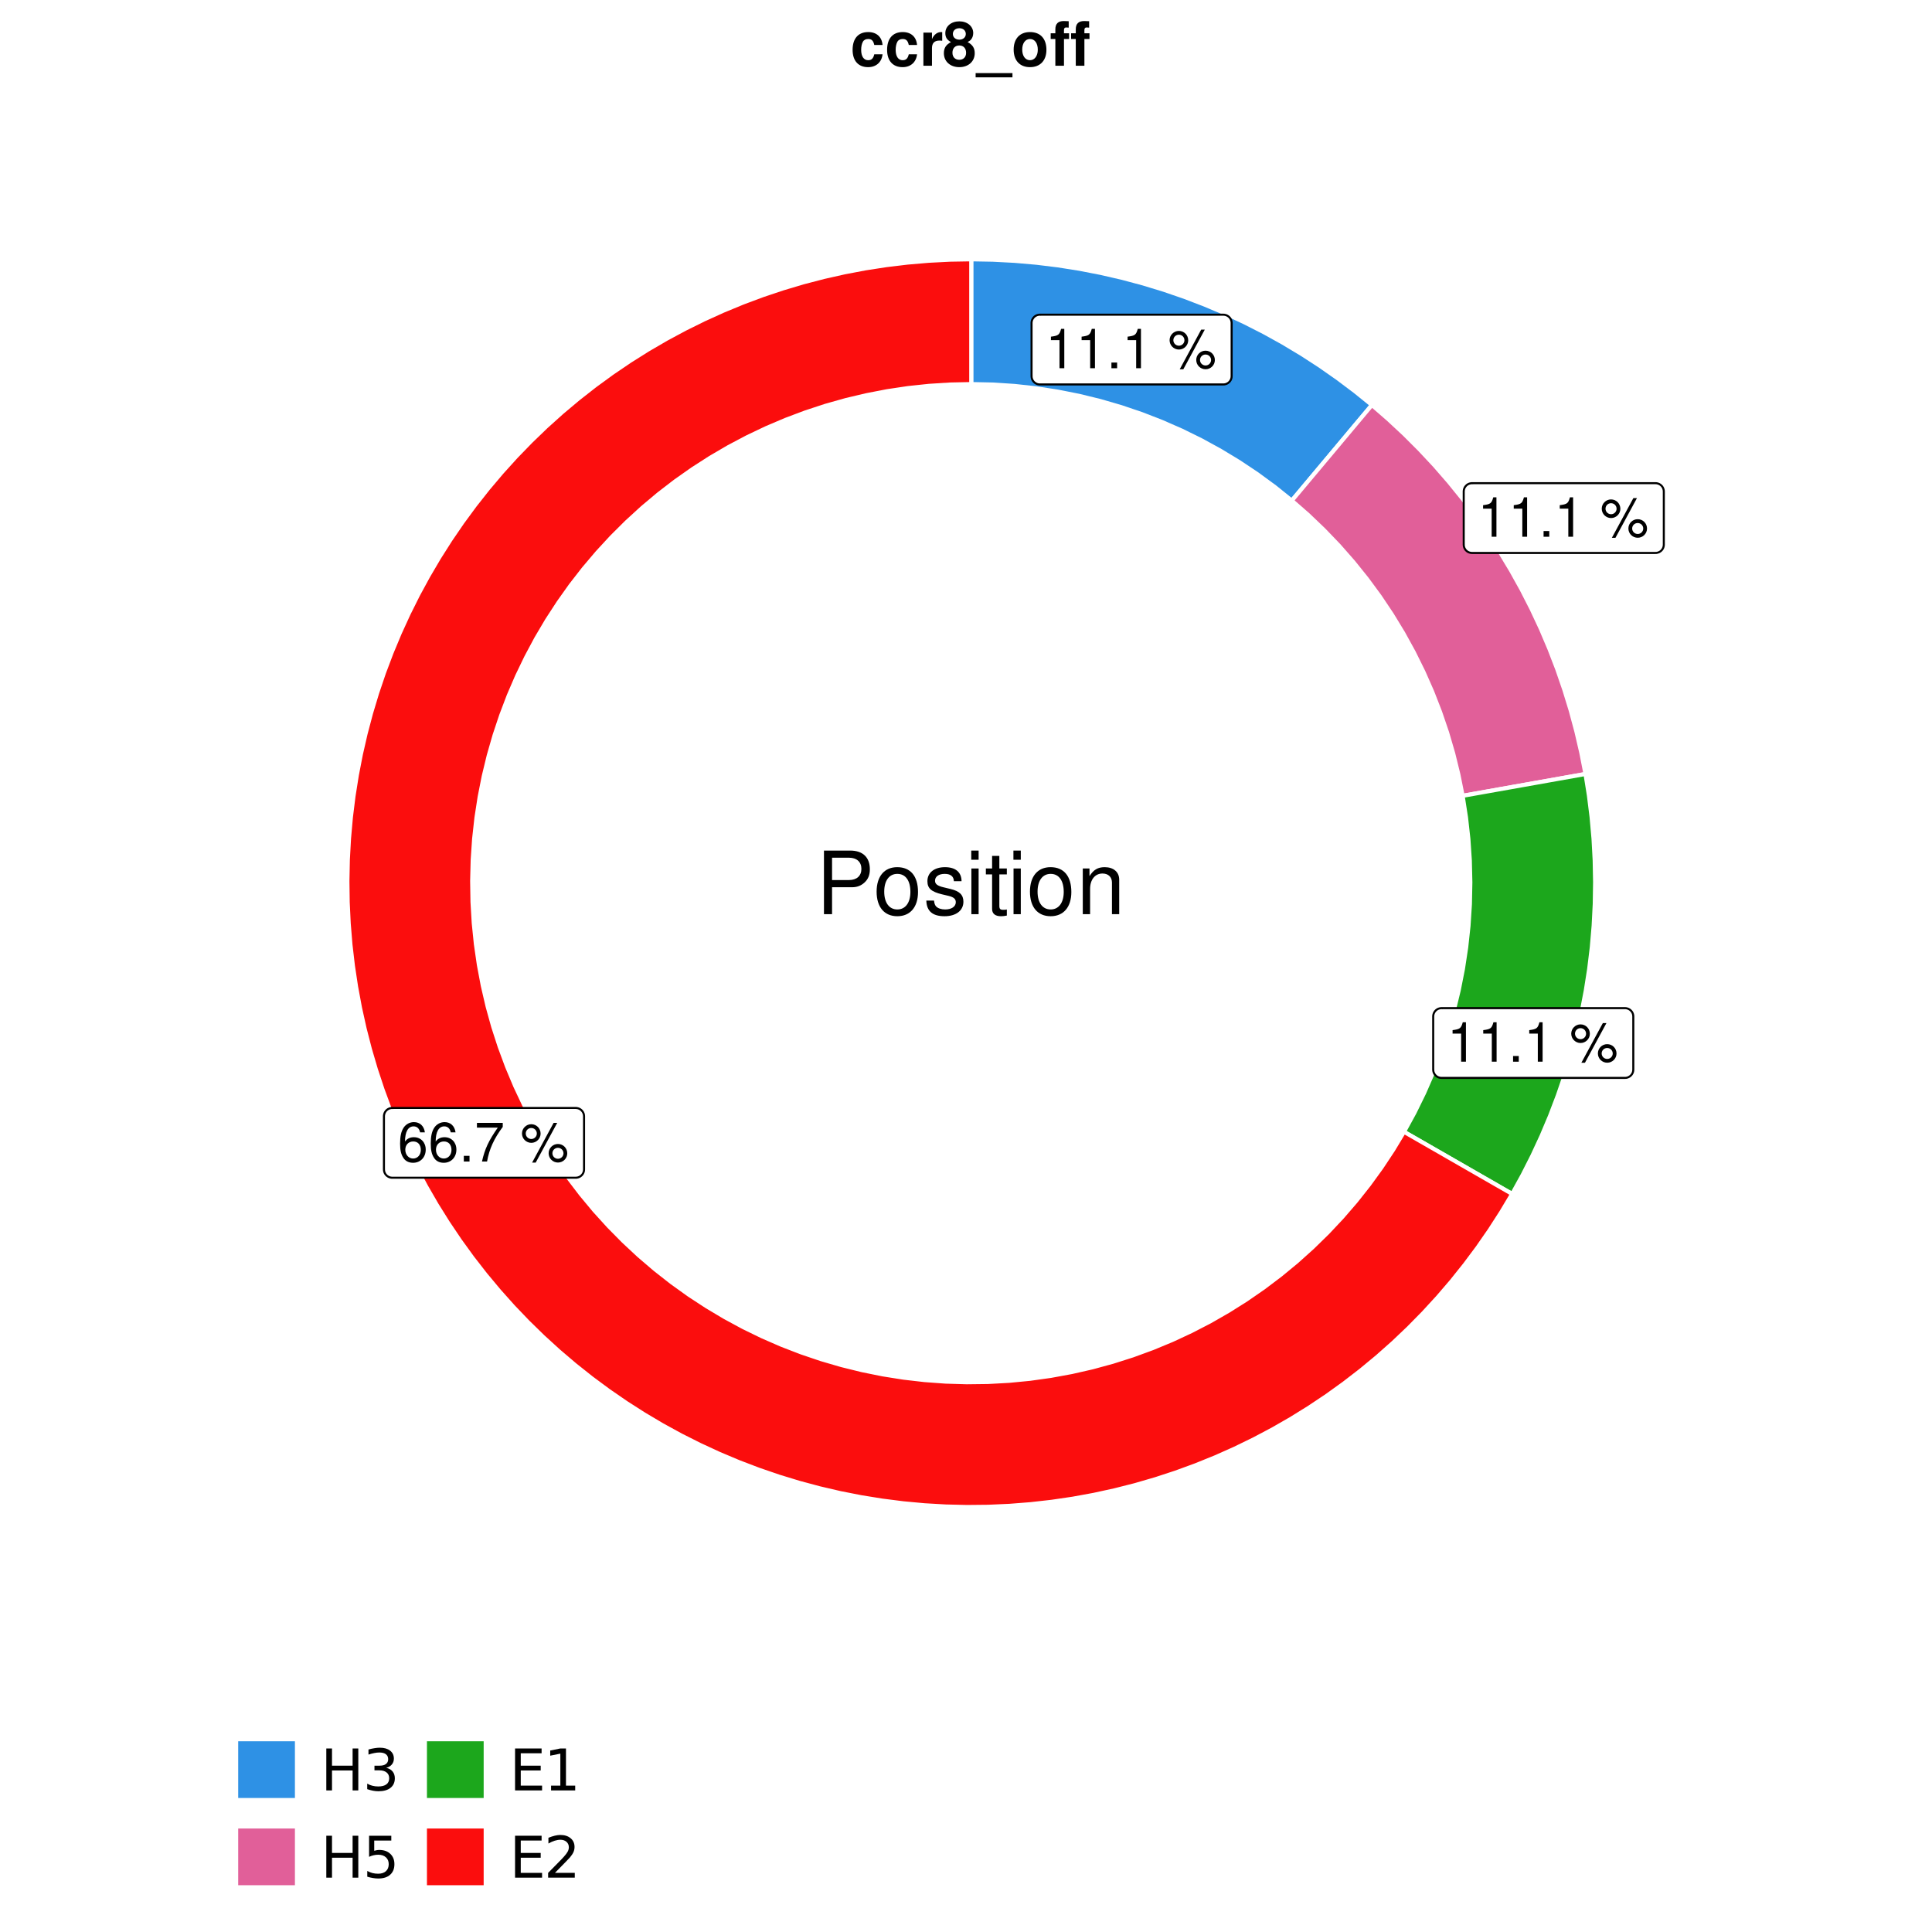 <?xml version="1.0" encoding="UTF-8"?>
<svg xmlns="http://www.w3.org/2000/svg" xmlns:xlink="http://www.w3.org/1999/xlink" width="504pt" height="504pt" viewBox="0 0 504 504" version="1.1">
<defs>
<g>
<symbol overflow="visible" id="glyph0-0">
<path style="stroke:none;" d=""/>
</symbol>
<symbol overflow="visible" id="glyph0-1">
<path style="stroke:none;" d="M 3.688 -7.328 L 3.688 0 L 4.938 0 L 4.938 -10.281 L 4.109 -10.281 C 3.672 -8.703 3.391 -8.484 1.453 -8.234 L 1.453 -7.328 Z M 3.688 -7.328 "/>
</symbol>
<symbol overflow="visible" id="glyph0-2">
<path style="stroke:none;" d="M 2.719 -1.484 L 1.234 -1.484 L 1.234 0 L 2.719 0 Z M 2.719 -1.484 "/>
</symbol>
<symbol overflow="visible" id="glyph0-3">
<path style="stroke:none;" d=""/>
</symbol>
<symbol overflow="visible" id="glyph0-4">
<path style="stroke:none;" d="M 2.828 -9.734 C 1.5 -9.734 0.406 -8.641 0.406 -7.312 C 0.406 -5.969 1.5 -4.875 2.844 -4.875 C 4.172 -4.875 5.266 -5.969 5.266 -7.281 C 5.266 -8.656 4.188 -9.734 2.828 -9.734 Z M 2.828 -8.75 C 3.641 -8.75 4.281 -8.109 4.281 -7.297 C 4.281 -6.516 3.625 -5.875 2.844 -5.875 C 2.047 -5.875 1.391 -6.516 1.391 -7.312 C 1.391 -8.109 2.031 -8.75 2.828 -8.75 Z M 8.656 -10.078 L 3.047 0.281 L 3.984 0.281 L 9.594 -10.078 Z M 9.781 -4.578 C 8.453 -4.578 7.359 -3.5 7.359 -2.156 C 7.359 -0.812 8.453 0.266 9.797 0.266 C 11.125 0.266 12.219 -0.812 12.219 -2.141 C 12.219 -3.5 11.141 -4.578 9.781 -4.578 Z M 9.781 -3.578 C 10.594 -3.578 11.234 -2.938 11.234 -2.141 C 11.234 -1.359 10.578 -0.719 9.797 -0.719 C 8.984 -0.719 8.344 -1.359 8.344 -2.156 C 8.344 -2.938 8.984 -3.578 9.781 -3.578 Z M 9.781 -3.578 "/>
</symbol>
<symbol overflow="visible" id="glyph0-5">
<path style="stroke:none;" d="M 7.078 -7.609 C 6.844 -9.281 5.766 -10.281 4.219 -10.281 C 3.109 -10.281 2.125 -9.734 1.516 -8.812 C 0.875 -7.812 0.609 -6.562 0.609 -4.688 C 0.609 -2.953 0.859 -1.859 1.469 -0.953 C 2 -0.109 2.891 0.328 4 0.328 C 5.922 0.328 7.297 -1.109 7.297 -3.109 C 7.297 -5 6.016 -6.344 4.203 -6.344 C 3.219 -6.344 2.438 -5.969 1.891 -5.219 C 1.906 -7.766 2.703 -9.172 4.141 -9.172 C 5.016 -9.172 5.625 -8.609 5.828 -7.609 Z M 4.047 -5.234 C 5.266 -5.234 6.016 -4.375 6.016 -3.016 C 6.016 -1.719 5.156 -0.781 4.016 -0.781 C 2.844 -0.781 1.969 -1.766 1.969 -3.078 C 1.969 -4.344 2.812 -5.234 4.047 -5.234 Z M 4.047 -5.234 "/>
</symbol>
<symbol overflow="visible" id="glyph0-6">
<path style="stroke:none;" d="M 7.391 -10.078 L 0.656 -10.078 L 0.656 -8.844 L 6.094 -8.844 C 3.703 -5.422 2.719 -3.312 1.969 0 L 3.297 0 C 3.859 -3.234 5.125 -6 7.391 -9.031 Z M 7.391 -10.078 "/>
</symbol>
<symbol overflow="visible" id="glyph1-0">
<path style="stroke:none;" d=""/>
</symbol>
<symbol overflow="visible" id="glyph1-1">
<path style="stroke:none;" d="M 4.188 -7.031 L 9.406 -7.031 C 10.703 -7.031 11.719 -7.422 12.609 -8.219 C 13.609 -9.125 14.047 -10.203 14.047 -11.719 C 14.047 -14.844 12.203 -16.594 8.922 -16.594 L 2.078 -16.594 L 2.078 0 L 4.188 0 Z M 4.188 -8.906 L 4.188 -14.734 L 8.609 -14.734 C 10.625 -14.734 11.844 -13.641 11.844 -11.812 C 11.844 -10 10.625 -8.906 8.609 -8.906 Z M 4.188 -8.906 "/>
</symbol>
<symbol overflow="visible" id="glyph1-2">
<path style="stroke:none;" d="M 6.188 -12.266 C 2.828 -12.266 0.812 -9.875 0.812 -5.875 C 0.812 -1.844 2.828 0.531 6.219 0.531 C 9.578 0.531 11.609 -1.859 11.609 -5.781 C 11.609 -9.922 9.656 -12.266 6.188 -12.266 Z M 6.219 -10.516 C 8.359 -10.516 9.625 -8.766 9.625 -5.812 C 9.625 -2.984 8.312 -1.234 6.219 -1.234 C 4.094 -1.234 2.797 -2.984 2.797 -5.875 C 2.797 -8.766 4.094 -10.516 6.219 -10.516 Z M 6.219 -10.516 "/>
</symbol>
<symbol overflow="visible" id="glyph1-3">
<path style="stroke:none;" d="M 9.969 -8.609 C 9.953 -10.953 8.406 -12.266 5.641 -12.266 C 2.875 -12.266 1.062 -10.844 1.062 -8.625 C 1.062 -6.766 2.031 -5.875 4.844 -5.188 L 6.625 -4.766 C 7.938 -4.438 8.469 -3.969 8.469 -3.125 C 8.469 -1.984 7.359 -1.234 5.688 -1.234 C 4.672 -1.234 3.797 -1.531 3.328 -2.031 C 3.031 -2.375 2.891 -2.703 2.781 -3.547 L 0.781 -3.547 C 0.859 -0.797 2.406 0.531 5.531 0.531 C 8.531 0.531 10.453 -0.953 10.453 -3.25 C 10.453 -5.031 9.453 -6.016 7.078 -6.578 L 5.266 -7.016 C 3.703 -7.375 3.047 -7.875 3.047 -8.719 C 3.047 -9.828 4.031 -10.516 5.578 -10.516 C 7.109 -10.516 7.922 -9.859 7.969 -8.609 Z M 9.969 -8.609 "/>
</symbol>
<symbol overflow="visible" id="glyph1-4">
<path style="stroke:none;" d="M 3.422 -11.922 L 1.531 -11.922 L 1.531 0 L 3.422 0 Z M 3.422 -16.594 L 1.5 -16.594 L 1.5 -14.203 L 3.422 -14.203 Z M 3.422 -16.594 "/>
</symbol>
<symbol overflow="visible" id="glyph1-5">
<path style="stroke:none;" d="M 5.781 -11.922 L 3.828 -11.922 L 3.828 -15.203 L 1.938 -15.203 L 1.938 -11.922 L 0.312 -11.922 L 0.312 -10.375 L 1.938 -10.375 L 1.938 -1.359 C 1.938 -0.141 2.75 0.531 4.234 0.531 C 4.734 0.531 5.141 0.484 5.781 0.359 L 5.781 -1.234 C 5.516 -1.156 5.266 -1.141 4.875 -1.141 C 4.047 -1.141 3.828 -1.359 3.828 -2.203 L 3.828 -10.375 L 5.781 -10.375 Z M 5.781 -11.922 "/>
</symbol>
<symbol overflow="visible" id="glyph1-6">
<path style="stroke:none;" d="M 1.594 -11.922 L 1.594 0 L 3.5 0 L 3.5 -6.578 C 3.5 -9.016 4.781 -10.609 6.734 -10.609 C 8.234 -10.609 9.203 -9.703 9.203 -8.266 L 9.203 0 L 11.094 0 L 11.094 -9.016 C 11.094 -11 9.609 -12.266 7.312 -12.266 C 5.531 -12.266 4.391 -11.594 3.344 -9.922 L 3.344 -11.922 Z M 1.594 -11.922 "/>
</symbol>
<symbol overflow="visible" id="glyph2-0">
<path style="stroke:none;" d="M 0.75 2.656 L 0.75 -10.578 L 8.25 -10.578 L 8.25 2.656 Z M 1.594 1.812 L 7.406 1.812 L 7.406 -9.734 L 1.594 -9.734 Z M 1.594 1.812 "/>
</symbol>
<symbol overflow="visible" id="glyph2-1">
<path style="stroke:none;" d="M 1.469 -10.938 L 2.953 -10.938 L 2.953 -6.453 L 8.328 -6.453 L 8.328 -10.938 L 9.812 -10.938 L 9.812 0 L 8.328 0 L 8.328 -5.203 L 2.953 -5.203 L 2.953 0 L 1.469 0 Z M 1.469 -10.938 "/>
</symbol>
<symbol overflow="visible" id="glyph2-2">
<path style="stroke:none;" d="M 6.094 -5.891 C 6.801 -5.742 7.352 -5.43 7.75 -4.953 C 8.145 -4.473 8.344 -3.879 8.344 -3.172 C 8.344 -2.098 7.969 -1.266 7.219 -0.672 C 6.477 -0.078 5.426 0.219 4.062 0.219 C 3.602 0.219 3.129 0.172 2.641 0.078 C 2.16 -0.016 1.66 -0.148 1.141 -0.328 L 1.141 -1.766 C 1.555 -1.523 2.004 -1.344 2.484 -1.219 C 2.973 -1.094 3.484 -1.031 4.016 -1.031 C 4.941 -1.031 5.648 -1.211 6.141 -1.578 C 6.629 -1.941 6.875 -2.473 6.875 -3.172 C 6.875 -3.816 6.645 -4.32 6.188 -4.688 C 5.738 -5.051 5.113 -5.234 4.312 -5.234 L 3.031 -5.234 L 3.031 -6.453 L 4.359 -6.453 C 5.086 -6.453 5.645 -6.598 6.031 -6.891 C 6.414 -7.18 6.609 -7.598 6.609 -8.141 C 6.609 -8.703 6.41 -9.133 6.016 -9.438 C 5.617 -9.738 5.051 -9.891 4.312 -9.891 C 3.906 -9.891 3.469 -9.844 3 -9.75 C 2.539 -9.664 2.031 -9.531 1.469 -9.344 L 1.469 -10.672 C 2.031 -10.828 2.555 -10.941 3.047 -11.016 C 3.535 -11.098 4 -11.141 4.438 -11.141 C 5.562 -11.141 6.453 -10.883 7.109 -10.375 C 7.766 -9.863 8.094 -9.172 8.094 -8.297 C 8.094 -7.691 7.914 -7.18 7.562 -6.766 C 7.219 -6.348 6.727 -6.055 6.094 -5.891 Z M 6.094 -5.891 "/>
</symbol>
<symbol overflow="visible" id="glyph2-3">
<path style="stroke:none;" d="M 1.625 -10.938 L 7.422 -10.938 L 7.422 -9.688 L 2.969 -9.688 L 2.969 -7.016 C 3.188 -7.086 3.398 -7.141 3.609 -7.172 C 3.828 -7.211 4.047 -7.234 4.266 -7.234 C 5.484 -7.234 6.445 -6.895 7.156 -6.219 C 7.875 -5.551 8.234 -4.648 8.234 -3.516 C 8.234 -2.336 7.863 -1.422 7.125 -0.766 C 6.395 -0.109 5.363 0.219 4.031 0.219 C 3.57 0.219 3.102 0.176 2.625 0.094 C 2.156 0.02 1.664 -0.094 1.156 -0.25 L 1.156 -1.75 C 1.594 -1.508 2.047 -1.328 2.516 -1.203 C 2.984 -1.086 3.477 -1.031 4 -1.031 C 4.852 -1.031 5.523 -1.25 6.016 -1.688 C 6.504 -2.133 6.75 -2.742 6.75 -3.516 C 6.75 -4.273 6.504 -4.875 6.016 -5.312 C 5.523 -5.758 4.852 -5.984 4 -5.984 C 3.602 -5.984 3.207 -5.938 2.812 -5.844 C 2.426 -5.758 2.031 -5.625 1.625 -5.438 Z M 1.625 -10.938 "/>
</symbol>
<symbol overflow="visible" id="glyph2-4">
<path style="stroke:none;" d="M 1.469 -10.938 L 8.391 -10.938 L 8.391 -9.688 L 2.953 -9.688 L 2.953 -6.453 L 8.156 -6.453 L 8.156 -5.203 L 2.953 -5.203 L 2.953 -1.25 L 8.516 -1.25 L 8.516 0 L 1.469 0 Z M 1.469 -10.938 "/>
</symbol>
<symbol overflow="visible" id="glyph2-5">
<path style="stroke:none;" d="M 1.859 -1.25 L 4.281 -1.25 L 4.281 -9.594 L 1.641 -9.062 L 1.641 -10.406 L 4.266 -10.938 L 5.75 -10.938 L 5.75 -1.25 L 8.156 -1.25 L 8.156 0 L 1.859 0 Z M 1.859 -1.25 "/>
</symbol>
<symbol overflow="visible" id="glyph2-6">
<path style="stroke:none;" d="M 2.875 -1.25 L 8.047 -1.25 L 8.047 0 L 1.094 0 L 1.094 -1.25 C 1.656 -1.82 2.422 -2.598 3.391 -3.578 C 4.359 -4.555 4.969 -5.191 5.219 -5.484 C 5.695 -6.016 6.031 -6.461 6.219 -6.828 C 6.406 -7.203 6.5 -7.566 6.5 -7.922 C 6.5 -8.504 6.297 -8.977 5.891 -9.344 C 5.484 -9.707 4.953 -9.891 4.297 -9.891 C 3.828 -9.891 3.332 -9.805 2.812 -9.641 C 2.301 -9.484 1.754 -9.238 1.172 -8.906 L 1.172 -10.406 C 1.766 -10.645 2.32 -10.828 2.844 -10.953 C 3.363 -11.078 3.836 -11.141 4.266 -11.141 C 5.398 -11.141 6.301 -10.852 6.969 -10.281 C 7.645 -9.719 7.984 -8.961 7.984 -8.016 C 7.984 -7.566 7.898 -7.141 7.734 -6.734 C 7.566 -6.328 7.258 -5.852 6.812 -5.312 C 6.688 -5.164 6.297 -4.754 5.641 -4.078 C 4.992 -3.398 4.07 -2.457 2.875 -1.25 Z M 2.875 -1.25 "/>
</symbol>
<symbol overflow="visible" id="glyph3-0">
<path style="stroke:none;" d=""/>
</symbol>
<symbol overflow="visible" id="glyph3-1">
<path style="stroke:none;" d="M 8.359 -5.406 C 8.188 -7.516 6.797 -8.781 4.625 -8.781 C 2.031 -8.781 0.547 -7.094 0.547 -4.141 C 0.547 -1.297 2.031 0.375 4.594 0.375 C 6.688 0.375 8.141 -0.922 8.359 -2.984 L 6.203 -2.984 C 5.938 -1.875 5.484 -1.438 4.594 -1.438 C 3.453 -1.438 2.781 -2.453 2.781 -4.141 C 2.781 -4.969 2.938 -5.734 3.219 -6.234 C 3.469 -6.719 3.969 -6.969 4.609 -6.969 C 5.516 -6.969 5.953 -6.547 6.203 -5.406 Z M 8.359 -5.406 "/>
</symbol>
<symbol overflow="visible" id="glyph3-2">
<path style="stroke:none;" d="M 1.016 -8.641 L 1.016 0 L 3.25 0 L 3.25 -4.594 C 3.25 -5.906 3.906 -6.562 5.219 -6.562 C 5.453 -6.562 5.609 -6.547 5.922 -6.5 L 5.922 -8.766 C 5.797 -8.781 5.75 -8.781 5.641 -8.781 C 4.625 -8.781 3.75 -8.109 3.25 -6.938 L 3.25 -8.641 Z M 1.016 -8.641 "/>
</symbol>
<symbol overflow="visible" id="glyph3-3">
<path style="stroke:none;" d="M 6.547 -6.172 C 6.922 -6.391 7.109 -6.5 7.281 -6.656 C 7.75 -7.094 8.016 -7.781 8.016 -8.516 C 8.016 -10.281 6.484 -11.578 4.391 -11.578 C 2.266 -11.578 0.734 -10.281 0.734 -8.5 C 0.734 -7.406 1.188 -6.719 2.203 -6.172 C 0.891 -5.453 0.359 -4.609 0.359 -3.266 C 0.359 -1.125 2 0.375 4.391 0.375 C 6.75 0.375 8.406 -1.125 8.406 -3.266 C 8.406 -4.609 7.859 -5.453 6.547 -6.172 Z M 4.406 -9.781 C 5.391 -9.781 6.078 -9.172 6.078 -8.281 C 6.078 -7.422 5.375 -6.797 4.406 -6.797 C 3.391 -6.797 2.703 -7.406 2.703 -8.297 C 2.703 -9.172 3.391 -9.781 4.406 -9.781 Z M 4.375 -5.281 C 5.469 -5.281 6.156 -4.547 6.156 -3.359 C 6.156 -2.266 5.453 -1.547 4.375 -1.547 C 3.281 -1.547 2.594 -2.266 2.594 -3.391 C 2.594 -4.547 3.281 -5.281 4.375 -5.281 Z M 4.375 -5.281 "/>
</symbol>
<symbol overflow="visible" id="glyph3-4">
<path style="stroke:none;" d="M 9.25 1.922 L -0.359 1.922 L -0.359 3.031 L 9.25 3.031 Z M 9.25 1.922 "/>
</symbol>
<symbol overflow="visible" id="glyph3-5">
<path style="stroke:none;" d="M 4.812 -8.781 C 2.172 -8.781 0.562 -7.047 0.562 -4.203 C 0.562 -1.359 2.172 0.375 4.828 0.375 C 7.469 0.375 9.109 -1.359 9.109 -4.141 C 9.109 -7.078 7.516 -8.781 4.812 -8.781 Z M 4.828 -6.969 C 6.062 -6.969 6.859 -5.875 6.859 -4.172 C 6.859 -2.562 6.031 -1.438 4.828 -1.438 C 3.609 -1.438 2.797 -2.547 2.797 -4.203 C 2.797 -5.875 3.609 -6.969 4.828 -6.969 Z M 4.828 -6.969 "/>
</symbol>
<symbol overflow="visible" id="glyph3-6">
<path style="stroke:none;" d="M 5.016 -8.469 L 3.688 -8.469 L 3.688 -9.312 C 3.688 -9.766 3.875 -9.984 4.281 -9.984 C 4.5 -9.984 4.703 -9.969 4.922 -9.938 L 4.922 -11.609 C 4.453 -11.641 3.984 -11.656 3.641 -11.656 C 2.156 -11.656 1.438 -10.953 1.438 -9.5 L 1.438 -8.469 L 0.219 -8.469 L 0.219 -6.969 L 1.438 -6.969 L 1.438 0 L 3.688 0 L 3.688 -6.969 L 5.016 -6.969 Z M 10.344 -8.469 L 9.016 -8.469 L 9.016 -9.312 C 9.016 -9.766 9.203 -9.984 9.609 -9.984 C 9.828 -9.984 10.031 -9.969 10.25 -9.938 L 10.25 -11.609 C 9.781 -11.641 9.312 -11.656 8.969 -11.656 C 7.484 -11.656 6.766 -10.953 6.766 -9.5 L 6.766 -8.469 L 5.547 -8.469 L 5.547 -6.969 L 6.766 -6.969 L 6.766 0 L 9.016 0 L 9.016 -6.969 L 10.344 -6.969 Z M 10.344 -8.469 "/>
</symbol>
</g>
<clipPath id="clip1">
  <path d="M 41.719 0 L 462.281 0 L 462.281 504 L 41.719 504 Z M 41.719 0 "/>
</clipPath>
<clipPath id="clip2">
  <path d="M 49.938 26.957 L 456.801 26.957 L 456.801 433.82 L 49.938 433.82 Z M 49.938 26.957 "/>
</clipPath>
</defs>
<g id="surface16">
<rect x="0" y="0" width="504" height="504" style="fill:rgb(100%,100%,100%);fill-opacity:1;stroke:none;"/>
<g clip-path="url(#clip1)" clip-rule="nonzero">
<path style="fill-rule:nonzero;fill:rgb(100%,100%,100%);fill-opacity:1;stroke-width:1.067;stroke-linecap:round;stroke-linejoin:round;stroke:rgb(100%,100%,100%);stroke-opacity:1;stroke-miterlimit:10;" d="M 41.719 504 L 462.281 504 L 462.281 0 L 41.719 0 Z M 41.719 504 "/>
</g>
<g clip-path="url(#clip2)" clip-rule="nonzero">
<path style=" stroke:none;fill-rule:nonzero;fill:rgb(100%,100%,100%);fill-opacity:1;" d="M 49.938 433.824 L 456.801 433.824 L 456.801 26.961 L 49.938 26.961 Z M 49.938 433.824 "/>
</g>
<path style="fill-rule:nonzero;fill:rgb(18.039%,56.863%,89.804%);fill-opacity:1;stroke-width:1.067;stroke-linecap:butt;stroke-linejoin:miter;stroke:rgb(100%,100%,100%);stroke-opacity:1;stroke-miterlimit:10;" d="M 336.988 130.598 L 341.172 125.605 L 349.531 115.629 L 353.711 110.637 L 357.895 105.648 L 353.48 102.078 L 348.945 98.668 L 344.297 95.414 L 339.535 92.328 L 334.668 89.406 L 329.703 86.656 L 324.648 84.082 L 319.504 81.688 L 314.277 79.473 L 308.98 77.441 L 303.613 75.594 L 298.184 73.938 L 292.703 72.469 L 287.172 71.195 L 281.602 70.113 L 275.996 69.227 L 270.363 68.535 L 264.711 68.043 L 259.043 67.746 L 253.371 67.645 L 253.371 100.195 L 259.043 100.316 L 264.707 100.688 L 270.348 101.305 L 275.957 102.168 L 281.523 103.273 L 287.035 104.621 L 292.484 106.207 L 297.855 108.031 L 303.148 110.086 L 308.344 112.367 L 313.434 114.875 L 318.41 117.605 L 323.262 120.543 L 327.984 123.695 L 332.562 127.047 Z M 336.988 130.598 "/>
<path style="fill-rule:nonzero;fill:rgb(88.235%,37.255%,60%);fill-opacity:1;stroke-width:1.067;stroke-linecap:butt;stroke-linejoin:miter;stroke:rgb(100%,100%,100%);stroke-opacity:1;stroke-miterlimit:10;" d="M 381.559 207.605 L 387.965 206.465 L 394.375 205.324 L 400.785 204.188 L 413.605 201.906 L 412.512 196.336 L 411.23 190.809 L 409.754 185.332 L 408.086 179.906 L 406.234 174.543 L 404.191 169.246 L 401.969 164.023 L 399.566 158.887 L 396.984 153.832 L 394.227 148.871 L 391.297 144.008 L 388.203 139.254 L 384.945 134.609 L 381.523 130.078 L 377.949 125.672 L 374.223 121.391 L 370.348 117.246 L 366.332 113.234 L 362.18 109.367 L 357.895 105.648 L 353.711 110.637 L 349.531 115.629 L 341.172 125.605 L 336.988 130.598 L 341.258 134.336 L 345.359 138.258 L 349.289 142.352 L 353.035 146.617 L 356.59 151.039 L 359.949 155.609 L 363.105 160.328 L 366.055 165.176 L 368.789 170.148 L 371.305 175.234 L 373.598 180.426 L 375.66 185.711 L 377.492 191.082 L 379.086 196.527 L 380.441 202.039 Z M 381.559 207.605 "/>
<path style="fill-rule:nonzero;fill:rgb(10.98%,65.49%,10.98%);fill-opacity:1;stroke-width:1.067;stroke-linecap:butt;stroke-linejoin:miter;stroke:rgb(100%,100%,100%);stroke-opacity:1;stroke-miterlimit:10;" d="M 366.258 295.254 L 377.547 301.738 L 383.191 304.984 L 394.48 311.469 L 397.223 306.5 L 399.789 301.438 L 402.176 296.289 L 404.383 291.062 L 406.406 285.762 L 408.246 280.391 L 409.895 274.961 L 411.352 269.477 L 412.621 263.945 L 413.691 258.371 L 414.57 252.766 L 415.254 247.133 L 415.738 241.477 L 416.027 235.809 L 416.117 230.137 L 416.008 224.461 L 415.703 218.797 L 415.199 213.141 L 414.5 207.512 L 413.605 201.906 L 400.785 204.188 L 394.375 205.324 L 387.965 206.465 L 381.559 207.605 L 382.43 213.211 L 383.055 218.852 L 383.434 224.512 L 383.566 230.188 L 383.453 235.859 L 383.09 241.523 L 382.48 247.164 L 381.629 252.777 L 380.531 258.344 L 379.191 263.859 L 377.613 269.309 L 375.801 274.688 L 373.754 279.98 L 371.477 285.18 L 368.98 290.273 Z M 366.258 295.254 "/>
<path style="fill-rule:nonzero;fill:rgb(98.431%,5.098%,5.098%);fill-opacity:1;stroke-width:1.067;stroke-linecap:butt;stroke-linejoin:miter;stroke:rgb(100%,100%,100%);stroke-opacity:1;stroke-miterlimit:10;" d="M 253.371 100.195 L 253.371 67.645 L 247.824 67.738 L 242.289 68.023 L 236.762 68.496 L 231.258 69.156 L 225.777 70 L 220.332 71.035 L 214.922 72.254 L 209.555 73.652 L 204.242 75.238 L 198.984 77 L 193.793 78.941 L 188.668 81.059 L 183.617 83.352 L 178.648 85.812 L 173.766 88.441 L 168.977 91.234 L 164.285 94.191 L 159.699 97.305 L 155.219 100.574 L 150.855 103.992 L 146.605 107.559 L 142.484 111.266 L 138.492 115.113 L 134.629 119.094 L 130.91 123.203 L 127.328 127.438 L 123.895 131.789 L 120.609 136.258 L 117.48 140.836 L 114.508 145.516 L 111.699 150.297 L 109.051 155.168 L 106.574 160.129 L 104.266 165.172 L 102.129 170.289 L 100.168 175.473 L 98.387 180.727 L 96.785 186.035 L 95.367 191.395 L 94.129 196.797 L 93.078 202.242 L 92.211 207.719 L 91.531 213.223 L 91.043 218.746 L 90.738 224.281 L 90.625 229.824 L 90.699 235.371 L 90.965 240.91 L 91.418 246.434 L 92.059 251.941 L 92.887 257.426 L 93.898 262.875 L 95.098 268.289 L 96.48 273.66 L 98.047 278.98 L 99.793 284.242 L 101.715 289.441 L 103.816 294.574 L 106.09 299.633 L 108.531 304.609 L 111.145 309.5 L 113.922 314.301 L 116.863 319 L 119.961 323.602 L 123.211 328.09 L 126.617 332.469 L 130.168 336.727 L 133.859 340.863 L 137.691 344.867 L 141.66 348.742 L 145.758 352.48 L 149.977 356.074 L 154.32 359.523 L 158.777 362.824 L 163.344 365.969 L 168.012 368.957 L 172.781 371.785 L 177.645 374.449 L 182.598 376.941 L 187.633 379.27 L 192.742 381.422 L 197.922 383.398 L 203.164 385.199 L 208.469 386.82 L 213.824 388.258 L 219.223 389.516 L 224.664 390.586 L 230.137 391.469 L 235.641 392.168 L 241.16 392.68 L 246.695 393 L 252.238 393.133 L 257.785 393.078 L 263.324 392.832 L 268.852 392.398 L 274.359 391.777 L 279.848 390.969 L 285.301 389.973 L 290.719 388.793 L 296.094 387.43 L 301.418 385.883 L 306.688 384.156 L 311.895 382.25 L 317.035 380.168 L 322.098 377.914 L 327.086 375.484 L 331.984 372.891 L 336.793 370.129 L 341.504 367.207 L 346.113 364.125 L 350.617 360.887 L 355.004 357.5 L 359.277 353.965 L 363.426 350.285 L 367.445 346.465 L 371.332 342.512 L 375.082 338.43 L 378.695 334.219 L 382.156 329.891 L 385.473 325.445 L 388.633 320.891 L 391.637 316.23 L 394.48 311.469 L 383.191 304.984 L 377.547 301.738 L 366.258 295.254 L 363.414 299.973 L 360.371 304.566 L 357.137 309.027 L 353.715 313.352 L 350.113 317.523 L 346.34 321.539 L 342.398 325.391 L 338.301 329.074 L 334.047 332.578 L 329.648 335.902 L 325.117 339.035 L 320.453 341.973 L 315.672 344.715 L 310.777 347.246 L 305.781 349.574 L 300.691 351.684 L 295.516 353.578 L 290.266 355.25 L 284.949 356.699 L 279.574 357.922 L 274.152 358.918 L 268.695 359.684 L 263.211 360.215 L 257.707 360.516 L 252.195 360.582 L 246.688 360.418 L 241.191 360.016 L 235.715 359.387 L 230.273 358.523 L 224.871 357.43 L 219.52 356.109 L 214.23 354.566 L 209.012 352.797 L 203.871 350.812 L 198.82 348.609 L 193.863 346.195 L 189.016 343.57 L 184.285 340.746 L 179.676 337.727 L 175.199 334.512 L 170.863 331.109 L 166.676 327.527 L 162.645 323.77 L 158.773 319.848 L 155.07 315.766 L 151.547 311.527 L 148.203 307.145 L 145.051 302.625 L 142.09 297.977 L 139.328 293.207 L 136.773 288.324 L 134.426 283.34 L 132.293 278.258 L 130.375 273.09 L 128.676 267.848 L 127.203 262.539 L 125.957 257.168 L 124.938 251.754 L 124.148 246.301 L 123.59 240.816 L 123.266 235.316 L 123.176 229.805 L 123.316 224.297 L 123.691 218.797 L 124.297 213.32 L 125.137 207.871 L 126.203 202.465 L 127.5 197.109 L 129.02 191.812 L 130.766 186.586 L 132.727 181.434 L 134.906 176.375 L 137.301 171.41 L 139.898 166.551 L 142.703 161.805 L 145.707 157.184 L 148.898 152.691 L 152.281 148.34 L 155.844 144.137 L 159.582 140.086 L 163.488 136.199 L 167.555 132.477 L 171.773 128.934 L 176.141 125.57 L 180.648 122.398 L 185.281 119.418 L 190.039 116.637 L 194.91 114.059 L 199.887 111.688 L 204.957 109.531 L 210.117 107.59 L 215.352 105.867 L 220.656 104.371 L 226.02 103.102 L 231.43 102.055 L 236.879 101.242 L 242.359 100.66 L 247.859 100.312 Z M 253.371 100.195 "/>
<path style="fill-rule:nonzero;fill:rgb(100%,100%,100%);fill-opacity:1;stroke-width:0.533;stroke-linecap:round;stroke-linejoin:round;stroke:rgb(0%,0%,0%);stroke-opacity:1;stroke-miterlimit:10;" d="M 271.262 100.293 L 319.141 100.293 L 319.055 100.293 L 319.402 100.277 L 319.742 100.207 L 320.066 100.086 L 320.367 99.91 L 320.637 99.691 L 320.867 99.43 L 321.055 99.137 L 321.191 98.816 L 321.273 98.48 L 321.301 98.133 L 321.301 84.254 L 321.273 83.906 L 321.191 83.57 L 321.055 83.25 L 320.867 82.957 L 320.637 82.695 L 320.367 82.477 L 320.066 82.301 L 319.742 82.18 L 319.402 82.109 L 319.141 82.094 L 271.262 82.094 L 271.523 82.109 L 271.176 82.094 L 270.828 82.137 L 270.496 82.234 L 270.18 82.383 L 269.895 82.578 L 269.645 82.82 L 269.438 83.098 L 269.273 83.406 L 269.164 83.734 L 269.109 84.078 L 269.102 84.254 L 269.102 98.133 L 269.109 97.957 L 269.109 98.305 L 269.164 98.648 L 269.273 98.98 L 269.438 99.289 L 269.645 99.566 L 269.895 99.805 L 270.18 100.004 L 270.496 100.152 L 270.828 100.25 L 271.176 100.293 Z M 271.262 100.293 "/>
<g style="fill:rgb(0%,0%,0%);fill-opacity:1;">
  <use xlink:href="#glyph0-1" x="272.703" y="96.062"/>
  <use xlink:href="#glyph0-1" x="280.703" y="96.062"/>
  <use xlink:href="#glyph0-2" x="288.703" y="96.062"/>
  <use xlink:href="#glyph0-1" x="292.703" y="96.062"/>
  <use xlink:href="#glyph0-3" x="300.703" y="96.062"/>
  <use xlink:href="#glyph0-4" x="304.703" y="96.062"/>
</g>
<path style="fill-rule:nonzero;fill:rgb(100%,100%,100%);fill-opacity:1;stroke-width:0.533;stroke-linecap:round;stroke-linejoin:round;stroke:rgb(0%,0%,0%);stroke-opacity:1;stroke-miterlimit:10;" d="M 384 144.25 L 431.879 144.25 L 431.793 144.246 L 432.141 144.234 L 432.48 144.164 L 432.805 144.039 L 433.105 143.867 L 433.375 143.645 L 433.605 143.387 L 433.793 143.094 L 433.926 142.773 L 434.012 142.434 L 434.039 142.09 L 434.039 128.207 L 434.012 127.863 L 433.926 127.523 L 433.793 127.203 L 433.605 126.91 L 433.375 126.652 L 433.105 126.43 L 432.805 126.258 L 432.48 126.133 L 432.141 126.062 L 431.879 126.047 L 384 126.047 L 384.258 126.062 L 383.91 126.051 L 383.566 126.094 L 383.234 126.188 L 382.918 126.336 L 382.633 126.535 L 382.383 126.777 L 382.172 127.055 L 382.012 127.363 L 381.902 127.691 L 381.848 128.035 L 381.84 128.207 L 381.84 142.09 L 381.848 141.914 L 381.848 142.262 L 381.902 142.605 L 382.012 142.934 L 382.172 143.242 L 382.383 143.52 L 382.633 143.762 L 382.918 143.961 L 383.234 144.109 L 383.566 144.203 L 383.91 144.246 Z M 384 144.25 "/>
<g style="fill:rgb(0%,0%,0%);fill-opacity:1;">
  <use xlink:href="#glyph0-1" x="385.438" y="140.019"/>
  <use xlink:href="#glyph0-1" x="393.438" y="140.019"/>
  <use xlink:href="#glyph0-2" x="401.438" y="140.019"/>
  <use xlink:href="#glyph0-1" x="405.438" y="140.019"/>
  <use xlink:href="#glyph0-3" x="413.438" y="140.019"/>
  <use xlink:href="#glyph0-4" x="417.438" y="140.019"/>
</g>
<path style="fill-rule:nonzero;fill:rgb(100%,100%,100%);fill-opacity:1;stroke-width:0.533;stroke-linecap:round;stroke-linejoin:round;stroke:rgb(0%,0%,0%);stroke-opacity:1;stroke-miterlimit:10;" d="M 376.039 281.195 L 423.918 281.195 L 423.832 281.191 L 424.18 281.18 L 424.52 281.109 L 424.844 280.984 L 425.145 280.812 L 425.414 280.59 L 425.645 280.332 L 425.832 280.039 L 425.969 279.719 L 426.051 279.379 L 426.078 279.035 L 426.078 265.152 L 426.051 264.809 L 425.969 264.469 L 425.832 264.148 L 425.645 263.855 L 425.414 263.598 L 425.145 263.375 L 424.844 263.203 L 424.52 263.078 L 424.18 263.008 L 423.918 262.992 L 376.039 262.992 L 376.301 263.008 L 375.953 262.996 L 375.605 263.039 L 375.273 263.133 L 374.961 263.281 L 374.672 263.48 L 374.422 263.723 L 374.215 264 L 374.051 264.309 L 373.941 264.637 L 373.887 264.98 L 373.879 265.152 L 373.879 279.035 L 373.887 278.859 L 373.887 279.207 L 373.941 279.551 L 374.051 279.879 L 374.215 280.188 L 374.422 280.465 L 374.672 280.707 L 374.961 280.906 L 375.273 281.055 L 375.605 281.148 L 375.953 281.191 Z M 376.039 281.195 "/>
<g style="fill:rgb(0%,0%,0%);fill-opacity:1;">
  <use xlink:href="#glyph0-1" x="377.48" y="276.964"/>
  <use xlink:href="#glyph0-1" x="385.48" y="276.964"/>
  <use xlink:href="#glyph0-2" x="393.48" y="276.964"/>
  <use xlink:href="#glyph0-1" x="397.48" y="276.964"/>
  <use xlink:href="#glyph0-3" x="405.48" y="276.964"/>
  <use xlink:href="#glyph0-4" x="409.48" y="276.964"/>
</g>
<path style="fill-rule:nonzero;fill:rgb(100%,100%,100%);fill-opacity:1;stroke-width:0.533;stroke-linecap:round;stroke-linejoin:round;stroke:rgb(0%,0%,0%);stroke-opacity:1;stroke-miterlimit:10;" d="M 102.32 307.234 L 150.199 307.234 L 150.113 307.234 L 150.461 307.219 L 150.801 307.148 L 151.125 307.027 L 151.426 306.852 L 151.695 306.633 L 151.926 306.371 L 152.113 306.078 L 152.25 305.758 L 152.332 305.422 L 152.359 305.074 L 152.359 291.195 L 152.332 290.848 L 152.25 290.512 L 152.113 290.191 L 151.926 289.898 L 151.695 289.637 L 151.426 289.418 L 151.125 289.242 L 150.801 289.121 L 150.461 289.051 L 150.199 289.035 L 102.32 289.035 L 102.582 289.051 L 102.234 289.035 L 101.887 289.078 L 101.555 289.176 L 101.242 289.324 L 100.953 289.523 L 100.703 289.762 L 100.496 290.039 L 100.332 290.348 L 100.223 290.68 L 100.168 291.02 L 100.16 291.195 L 100.16 305.074 L 100.168 304.902 L 100.168 305.25 L 100.223 305.59 L 100.332 305.922 L 100.496 306.23 L 100.703 306.508 L 100.953 306.746 L 101.242 306.945 L 101.555 307.094 L 101.887 307.191 L 102.234 307.234 Z M 102.32 307.234 "/>
<g style="fill:rgb(0%,0%,0%);fill-opacity:1;">
  <use xlink:href="#glyph0-5" x="103.762" y="303.007"/>
  <use xlink:href="#glyph0-5" x="111.762" y="303.007"/>
  <use xlink:href="#glyph0-2" x="119.762" y="303.007"/>
  <use xlink:href="#glyph0-6" x="123.762" y="303.007"/>
  <use xlink:href="#glyph0-3" x="131.762" y="303.007"/>
  <use xlink:href="#glyph0-4" x="135.762" y="303.007"/>
</g>
<g style="fill:rgb(0%,0%,0%);fill-opacity:1;">
  <use xlink:href="#glyph1-1" x="212.871" y="238.484"/>
  <use xlink:href="#glyph1-2" x="227.871" y="238.484"/>
  <use xlink:href="#glyph1-3" x="240.871" y="238.484"/>
  <use xlink:href="#glyph1-4" x="251.871" y="238.484"/>
  <use xlink:href="#glyph1-5" x="256.871" y="238.484"/>
  <use xlink:href="#glyph1-4" x="262.871" y="238.484"/>
  <use xlink:href="#glyph1-2" x="267.871" y="238.484"/>
  <use xlink:href="#glyph1-6" x="280.871" y="238.484"/>
</g>
<path style=" stroke:none;fill-rule:nonzero;fill:rgb(100%,100%,100%);fill-opacity:1;" d="M 49.938 498.52 L 157.375 498.52 L 157.375 447.52 L 49.938 447.52 Z M 49.938 498.52 "/>
<path style=" stroke:none;fill-rule:nonzero;fill:rgb(100%,100%,100%);fill-opacity:1;" d="M 60.895 470.281 L 78.176 470.281 L 78.176 453 L 60.895 453 Z M 60.895 470.281 "/>
<path style="fill-rule:nonzero;fill:rgb(18.039%,56.863%,89.804%);fill-opacity:1;stroke-width:1.067;stroke-linecap:butt;stroke-linejoin:miter;stroke:rgb(100%,100%,100%);stroke-opacity:1;stroke-miterlimit:10;" d="M 61.605 469.574 L 77.469 469.574 L 77.469 453.711 L 61.605 453.711 Z M 61.605 469.574 "/>
<path style=" stroke:none;fill-rule:nonzero;fill:rgb(100%,100%,100%);fill-opacity:1;" d="M 60.895 493.043 L 78.176 493.043 L 78.176 475.762 L 60.895 475.762 Z M 60.895 493.043 "/>
<path style="fill-rule:nonzero;fill:rgb(88.235%,37.255%,60%);fill-opacity:1;stroke-width:1.067;stroke-linecap:butt;stroke-linejoin:miter;stroke:rgb(100%,100%,100%);stroke-opacity:1;stroke-miterlimit:10;" d="M 61.605 492.332 L 77.469 492.332 L 77.469 476.469 L 61.605 476.469 Z M 61.605 492.332 "/>
<path style=" stroke:none;fill-rule:nonzero;fill:rgb(100%,100%,100%);fill-opacity:1;" d="M 110.137 470.281 L 127.418 470.281 L 127.418 453 L 110.137 453 Z M 110.137 470.281 "/>
<path style="fill-rule:nonzero;fill:rgb(10.98%,65.49%,10.98%);fill-opacity:1;stroke-width:1.067;stroke-linecap:butt;stroke-linejoin:miter;stroke:rgb(100%,100%,100%);stroke-opacity:1;stroke-miterlimit:10;" d="M 110.844 469.574 L 126.707 469.574 L 126.707 453.711 L 110.844 453.711 Z M 110.844 469.574 "/>
<path style=" stroke:none;fill-rule:nonzero;fill:rgb(100%,100%,100%);fill-opacity:1;" d="M 110.137 493.043 L 127.418 493.043 L 127.418 475.762 L 110.137 475.762 Z M 110.137 493.043 "/>
<path style="fill-rule:nonzero;fill:rgb(98.431%,5.098%,5.098%);fill-opacity:1;stroke-width:1.067;stroke-linecap:butt;stroke-linejoin:miter;stroke:rgb(100%,100%,100%);stroke-opacity:1;stroke-miterlimit:10;" d="M 110.844 492.332 L 126.707 492.332 L 126.707 476.469 L 110.844 476.469 Z M 110.844 492.332 "/>
<g style="fill:rgb(0%,0%,0%);fill-opacity:1;">
  <use xlink:href="#glyph2-1" x="83.656" y="467.064"/>
  <use xlink:href="#glyph2-2" x="94.656" y="467.064"/>
</g>
<g style="fill:rgb(0%,0%,0%);fill-opacity:1;">
  <use xlink:href="#glyph2-1" x="83.656" y="489.826"/>
  <use xlink:href="#glyph2-3" x="94.656" y="489.826"/>
</g>
<g style="fill:rgb(0%,0%,0%);fill-opacity:1;">
  <use xlink:href="#glyph2-4" x="132.895" y="467.064"/>
  <use xlink:href="#glyph2-5" x="141.895" y="467.064"/>
</g>
<g style="fill:rgb(0%,0%,0%);fill-opacity:1;">
  <use xlink:href="#glyph2-4" x="132.895" y="489.826"/>
  <use xlink:href="#glyph2-6" x="141.895" y="489.826"/>
</g>
<g style="fill:rgb(0%,0%,0%);fill-opacity:1;">
  <use xlink:href="#glyph3-1" x="221.871" y="17.145"/>
  <use xlink:href="#glyph3-1" x="230.871" y="17.145"/>
  <use xlink:href="#glyph3-2" x="239.871" y="17.145"/>
  <use xlink:href="#glyph3-3" x="245.871" y="17.145"/>
  <use xlink:href="#glyph3-4" x="254.871" y="17.145"/>
  <use xlink:href="#glyph3-5" x="263.871" y="17.145"/>
  <use xlink:href="#glyph3-6" x="273.871" y="17.145"/>
</g>
</g>
</svg>
